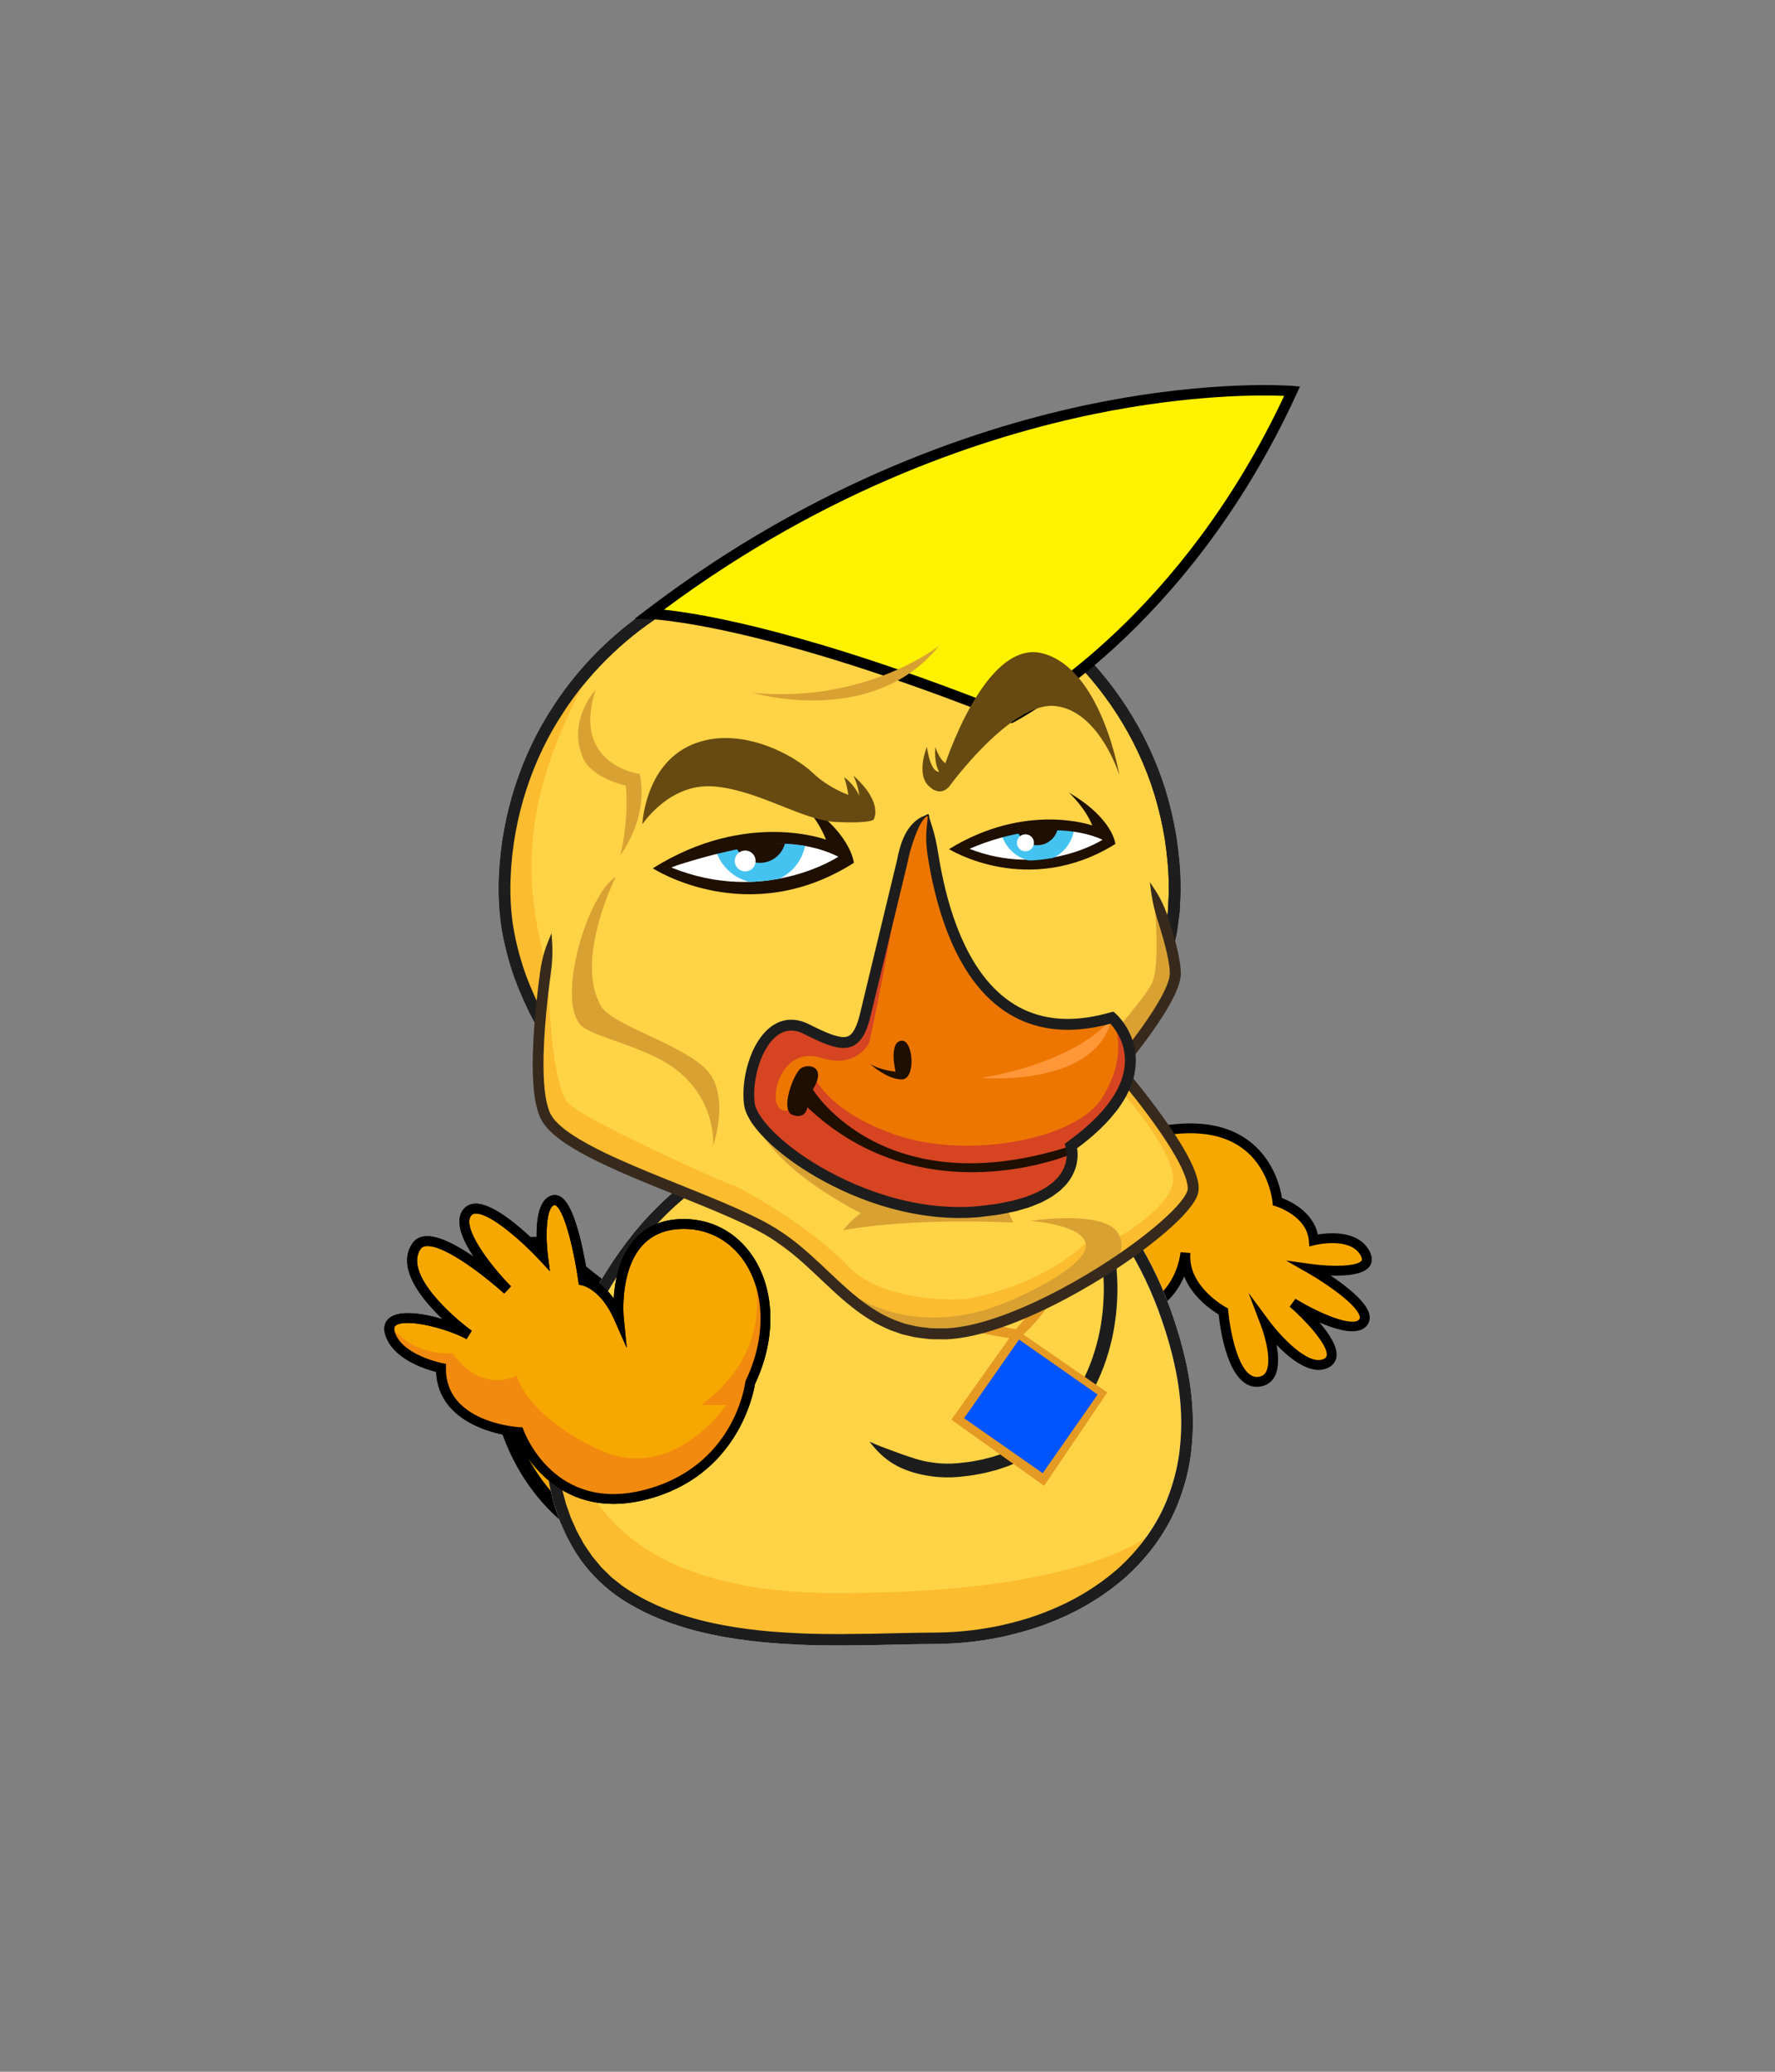<?xml version="1.0" encoding="utf-8"?>
<svg
    version="1.1"
    xmlns="http://www.w3.org/2000/svg"
    xmlns:xlink="http://www.w3.org/1999/xlink"
    x="0px"
    y="0px"
    viewBox="0 0 510.24 595.28"
    style="enable-background:new 0 0 510.24 595.28;"
    xml:space="preserve"
>
<rect x="0" y="0" width="510.24" height="595.28" fill="#808080" stroke="none"/>
<style type="text/css">

        .chad-st0 {
    fill: #f7a800;
}

.chad-st1 {
    fill: #f18a0e;
}

.chad-st2 {
    fill: #2f2b28;
}

.chad-st3 {
    fill: #ffd346;
}

.chad-st4 {
    fill: #fff;
}

.chad-st5 {
    fill: #fbbc2f;
}

.chad-st6 {
    fill: #1d1d1d;
}

.chad-st7 {
    fill: #00f800;
}

.chad-st8 {
    fill: #372a1d;
}

.chad-st9 {
    fill: #ff0054;
}

.chad-st10 {
    fill: #fbf6c6;
}

.chad-st11 {
    fill-rule: evenodd;
    clip-rule: evenodd;
    fill: #05f;
}

.chad-st12 {
    fill: #1e0f00;
}

.chad-st13 {
    clip-path: url(#SVGID_2_);
    fill: #45c3f0;
}

.chad-st14 {
    clip-path: url(#SVGID_2_);
    fill: #1e0f00;
}

.chad-st15 {
    clip-path: url(#SVGID_4_);
    fill: #45c3f0;
}

.chad-st16 {
    clip-path: url(#SVGID_4_);
    fill: #1e0f00;
}

.chad-st17 {
    fill: #d8a132;
}

.chad-st18 {
    fill: #ed7601;
}

.chad-st19 {
    fill: #d64422;
}

.chad-st20 {
    fill: #ff9739;
}

.chad-st21 {
    fill: #fff100;
}

.elon-st0 {
    fill: #f7a800;
}

.elon-st1 {
    fill: #d8a132;
}

.elon-st2 {
    fill: #99a5ad;
}

.elon-st3 {
    fill: #602011;
}

.elon-st4 {
    fill: #b74b02;
}

.elon-st5 {
    fill: #b6d1e0;
}

.elon-st6 {
    fill: #ffd346;
}

.elon-st7 {
    fill: #83b6cc;
}

.elon-st8 {
    fill: #332a27;
}

.elon-st9 {
    fill: #f18a0e;
}

.elon-st10 {
    fill: #1e0f00;
}

.elon-st11 {
    fill: #fff;
}

.elon-st12 {
    fill: #fbbc2f;
}

.elon-st13 {
    fill: #1d1d1d;
}

.elon-st14 {
    fill: #464851;
}

.elon-st15 {
    fill: #473b37;
}

.elon-st16 {
    fill: #6ebf54;
}

.elon-st17 {
    fill: #99b2c4;
}

.elon-st18 {
    fill: #2f373d;
}

.elon-st19 {
    fill: #aec7d6;
}

.elon-st20 {
    fill-rule: evenodd;
    clip-rule: evenodd;
    fill: #05f;
}

.elon-st21 {
    fill: #3f3f3f;
}

.elon-st22 {
    fill: #2c2c2c;
}

.elon-st23 {
    fill: #ed7601;
}

.elon-st24 {
    fill: #d64422;
}

.elon-st25 {
    fill: #893b19;
}

.elon-st26 {
    fill: #1d1d1e;
}

.elon-st27 {
    fill: #3d2d11;
}

.elon-st28 {
    fill: #49371a;
}

.elon-st29 {
    fill: #725326;
}

.elon-st30 {
    fill: #664a12;
}

.doge-st0 {
    fill: #f7a800;
    stroke: #000;
    stroke-width: 4;
    stroke-miterlimit: 10;
}

.doge-st1 {
    fill: #ffd346;
}

.doge-st2 {
    fill: #fff;
}

.doge-st3 {
    fill: #fbbc2f;
}

.doge-st4 {
    fill: #1d1d1d;
}

.doge-st5 {
    fill: #e59a23;
}

.doge-st6 {
    fill: #05f;
}

.doge-st7 {
    fill: #f7a800;
}

.doge-st8 {
    fill: #fff;
    stroke: #000;
    stroke-width: 3;
    stroke-miterlimit: 10;
}

.doge-st9 {
    fill: #1d1d1b;
}

.doge-st10 {
    fill: #ffdc7b;
}

.doge-st11 {
    fill: #7a7265;
}

.doge-st12 {
    fill: #ed7601;
}

.doge-st13 {
    fill: #33322e;
}

.doge-st14 {
    fill: #d64422;
}

.doge-st15 {
    fill: #ff9739;
}

.doge-st16 {
    fill: #ba964c;
}

.doge-st17 {
    fill: #7b4614;
}

.doge-st18 {
    fill: #f7a800;
    stroke: #1d1d1b;
    stroke-width: 4;
    stroke-miterlimit: 10;
}

.doge-st19 {
    fill: #40110b;
}

            
            
            
</style>

            
            
            
            <g id="tail">
    <path class="doge-st0" d="M183.47,446.75c0,0-45.98-9.65-41.31-71.89c0.26-3.42,1.06-6.8,2.54-9.89c2.63-5.52,7.81-11.51,16.77-4.22
		c14.33,11.67,28,24.33,48,16.67C229.47,369.75,202.8,446.42,183.47,446.75z"/>
</g>

            <g id="left-wing">
    <g>
        <path class="chad-st0" d="M306.15,335.42c8.22-4.92,19.38-9.89,32.18-11.04c27.11-2.44,28.89,20.89,28.89,20.89s9.78,2.89,10.44,11.11
			c0,0,11.56-2.89,14.89,4c3.33,6.89-15.78,4.22-15.78,4.22s18.67,10.67,15.11,15.33c-3.56,4.67-20.22-5.56-20.22-5.56
			s16.22,14,9.56,17.33c-6.67,3.33-17.33-11.11-17.33-11.11s6,15.78-2.22,16.44c-8.22,0.67-10-20.22-10-20.22
			s-11.78-6.22-10.89-16.89c0,0-0.61,8.57-7.47,13.99C329.88,364.6,326.33,353.04,306.15,335.42z"/>
        <path d="M361.26,398.48c-8.27,0-10.51-16.59-10.94-20.79c-1.96-1.17-7.54-4.94-9.92-10.92c-1.17,2.72-3.08,5.79-6.23,8.27
			l-1.54,1.21l-1.14-3.1c-3.25-8.94-7.29-20.06-26.29-36.66l-1.47-1.28l1.67-1c10.8-6.47,21.83-10.25,32.78-11.24
			c9.1-0.82,16.45,1.08,21.85,5.65c6.42,5.44,8.08,12.97,8.47,15.6c2.42,0.92,8.92,3.95,10.33,10.48
			c3.49-0.57,11.94-1.22,14.98,5.06c0.95,1.97,0.45,3.34-0.13,4.14c-1.73,2.38-6.9,2.75-11.17,2.61c4.5,3.02,10.4,7.59,11.14,11.22
			c0.23,1.13,0,2.19-0.65,3.05c-2.39,3.14-8.46,1.49-13.7-0.8c2.78,3.24,5.25,6.98,4.9,9.79c-0.18,1.41-0.99,2.51-2.36,3.2
			c-4.83,2.42-10.88-2.4-14.88-6.56c0.61,3.25,0.79,7.02-0.76,9.48c-0.96,1.52-2.49,2.41-4.44,2.56
			C361.6,398.47,361.43,398.48,361.26,398.48z M342.18,360.11c-0.75,9.55,10.04,15.4,10.14,15.46l0.68,0.36l0.07,0.77
			c0.43,4.98,2.84,18.94,8.22,18.94c0.08,0,0.17,0,0.25-0.01c1.06-0.09,1.78-0.48,2.27-1.25c1.94-3.07-0.25-10.63-1.26-13.28
			l-3.65-9.61l6.11,8.26c2.59,3.5,11,12.96,15.56,10.69c0.64-0.32,0.77-0.69,0.81-1.01c0.37-2.97-6.01-9.97-10.66-13.98l1.67-2.28
			c7.49,4.59,16.64,8.16,18.35,5.9c0.11-0.15,0.21-0.35,0.13-0.77c-0.67-3.3-9.44-9.4-14.82-12.47l-6.38-3.65l7.28,1.01
			c6,0.83,13.22,0.7,14.44-0.96c0.08-0.11,0.28-0.39-0.13-1.24c-2.8-5.78-13.16-3.27-13.27-3.24l-1.62,0.41l-0.13-1.67
			c-0.58-7.14-9.35-9.84-9.44-9.87l-0.93-0.28l-0.08-0.97c-0.01-0.08-0.78-8.85-7.61-14.62c-4.8-4.04-11.44-5.71-19.73-4.97
			c-9.96,0.9-20,4.21-29.9,9.86c17.82,15.94,22.12,26.94,25.36,35.82c4.75-4.79,5.4-11.23,5.44-11.63c0-0.01,0-0.02,0-0.03
			l2.83,0.22C342.18,360.05,342.18,360.07,342.18,360.11z"/>
    </g>
</g>

            <g id="body">
    <g>
        <path class="doge-st1" d="M273.36,322.75c0,0,44.99,0.34,63.6,60.2s-26.94,87.8-68.6,87.8c-24.15,0-65.05,4.13-90.33-13.67
			c-18.72-13.17-24.28-42.32-15.67-64C187.14,330.72,222.96,322.75,273.36,322.75z"/>
        <path class="doge-st2" d="M273.36,322.75c2.1,0.61,3.77,1.28,5.54,1.87c1.77,0.61,3.62,1.2,5.99,1.92c0.65,0.19,1.6,0.51,2.78,0.92
			c0.59,0.2,1.23,0.46,1.91,0.72l0.62,0.24l1.19,0.51c0.8,0.33,1.59,0.69,2.38,1.08c0.8,0.37,1.59,0.77,2.37,1.19
			c0.79,0.41,1.58,0.84,2.35,1.31c3.12,1.82,6.18,3.95,9.11,6.37c5.84,4.88,11.15,10.93,15.59,17.85
			c4.42,6.93,8.1,14.64,10.87,22.81c2.79,8.15,4.89,16.69,5.37,25.37c0.28,4.33,0.06,8.67-0.48,12.95
			c-0.6,4.27-1.72,8.43-3.24,12.41c-3.04,7.98-8.22,14.9-14.32,20.42c-6.2,5.44-13.29,9.55-20.53,12.37
			c-3.61,1.46-7.27,2.56-10.88,3.44c-3.61,0.92-7.21,1.49-10.7,1.94c-3.5,0.41-6.92,0.62-10.22,0.65c-3.35,0.03-6.62,0.07-9.71,0.14
			c-12.39,0.33-22.52,0.4-29.55,0.07c-3.52-0.16-6.26-0.35-8.12-0.51c-1.86-0.15-2.84-0.27-2.84-0.27s-0.99-0.08-2.83-0.32
			c-1.85-0.21-4.56-0.59-8-1.22c-3.44-0.64-7.6-1.56-12.24-3.08c-4.64-1.51-9.76-3.65-14.84-6.87c-0.63-0.42-1.26-0.84-1.9-1.26
			c-0.59-0.47-1.2-0.94-1.8-1.42c-0.59-0.5-1.25-0.92-1.8-1.49c-0.56-0.55-1.13-1.11-1.71-1.68l-0.87-0.85l-0.78-0.95
			c-0.52-0.63-1.05-1.27-1.59-1.91c-0.53-0.64-0.96-1.38-1.45-2.07c-0.46-0.72-1-1.39-1.41-2.16c-0.81-1.53-1.77-3.02-2.43-4.69
			c-0.36-0.82-0.73-1.64-1.1-2.47c-0.3-0.86-0.61-1.72-0.91-2.59l-0.46-1.31c-0.13-0.44-0.24-0.9-0.37-1.35
			c-0.24-0.9-0.48-1.81-0.73-2.72c-0.21-0.92-0.36-1.86-0.55-2.8c-0.18-0.94-0.37-1.88-0.45-2.84c-0.11-0.96-0.22-1.92-0.33-2.89
			c-0.09-0.97-0.09-1.95-0.15-2.94c-0.15-1.97,0.02-3.96,0.05-5.96c0.07-1,0.2-2,0.3-3l0.16-1.51l0.27-1.5
			c0.19-1,0.34-2.01,0.56-3.01c0.26-0.99,0.52-1.98,0.78-2.97c0.22-1.01,0.61-1.96,0.94-2.94c0.35-0.97,0.64-1.95,1.08-2.93
			c0.83-1.96,1.6-3.96,2.49-5.91c0.9-1.95,1.73-3.94,2.71-5.87c0.48-0.97,0.95-1.94,1.43-2.92c0.48-0.97,1.01-1.92,1.52-2.88
			c2.01-3.85,4.3-7.57,6.69-11.23c2.45-3.61,5.09-7.1,7.95-10.39c2.9-3.25,5.99-6.32,9.31-9.1c3.33-2.76,6.88-5.21,10.58-7.35
			c7.39-4.32,15.46-7.11,23.47-9c4.02-0.91,8.04-1.6,12.02-2.13c1.99-0.22,3.96-0.49,5.93-0.65c0.98-0.09,1.96-0.17,2.93-0.26
			c0.82-0.06,1.63-0.11,2.43-0.17c3.33-0.22,6.08-0.33,7.45-0.38C266.23,324.41,269.1,323.84,273.36,322.75
			c-4.26-1.03-7.17-1.61-12.3-1.46c-1.39,0.03-4.17,0.14-7.55,0.36c-0.82,0.06-1.64,0.11-2.47,0.17c-0.99,0.09-1.98,0.17-2.98,0.26
			c-2,0.16-4.01,0.43-6.05,0.66c-4.06,0.54-8.19,1.25-12.34,2.19c-8.26,1.95-16.66,4.85-24.38,9.36c-3.86,2.23-7.58,4.79-11.05,7.68
			c-3.45,2.9-6.68,6.09-9.68,9.46c-2.96,3.41-5.69,7.01-8.21,10.73c-2.46,3.75-4.81,7.58-6.86,11.51c-0.52,0.98-1.06,1.95-1.55,2.94
			c-0.49,0.99-0.97,1.99-1.46,2.97c-1,1.97-1.85,3.99-2.76,5.98c-0.91,1.99-1.69,4.02-2.53,6.01c-0.44,0.98-0.76,2.05-1.14,3.08
			c-0.35,1.04-0.76,2.06-1,3.13c-0.28,1.06-0.55,2.11-0.82,3.16c-0.22,1.06-0.39,2.13-0.59,3.18l-0.28,1.59l-0.17,1.59
			c-0.1,1.06-0.23,2.12-0.31,3.17c-0.04,2.11-0.21,4.21-0.05,6.29c0.05,1.04,0.06,2.07,0.16,3.1c0.12,1.02,0.23,2.04,0.35,3.05
			c0.09,1.02,0.29,2.01,0.48,3c0.2,0.99,0.36,1.98,0.58,2.95c0.26,0.96,0.52,1.92,0.77,2.88c0.13,0.48,0.25,0.95,0.39,1.42
			l0.49,1.39c0.33,0.92,0.65,1.84,0.97,2.74c0.39,0.88,0.78,1.76,1.17,2.63c0.71,1.77,1.73,3.37,2.6,5
			c3.75,6.42,9,11.42,14.37,14.88c5.39,3.42,10.77,5.66,15.6,7.23c4.83,1.58,9.13,2.53,12.66,3.18c3.54,0.64,6.32,1.03,8.21,1.25
			c1.89,0.24,2.9,0.32,2.9,0.32s1,0.12,2.9,0.27c1.9,0.16,4.69,0.36,8.26,0.52c7.14,0.34,17.4,0.27,29.77-0.06
			c3.1-0.07,6.3-0.11,9.66-0.14c3.42-0.03,6.96-0.24,10.58-0.67c3.62-0.47,7.35-1.05,11.09-2.01c3.75-0.92,7.56-2.06,11.32-3.58
			c7.55-2.93,14.98-7.23,21.53-12.98c6.45-5.83,11.97-13.2,15.2-21.69c1.63-4.22,2.81-8.65,3.44-13.16
			c0.57-4.51,0.79-9.08,0.5-13.61c-0.51-9.07-2.69-17.91-5.55-26.27c-2.84-8.38-6.63-16.33-11.22-23.52
			c-4.61-7.18-10.15-13.49-16.27-18.61c-3.08-2.53-6.28-4.77-9.56-6.68c-0.81-0.49-1.64-0.95-2.47-1.38
			c-0.82-0.45-1.65-0.87-2.49-1.26c-0.83-0.41-1.66-0.79-2.5-1.14c-0.42-0.18-0.83-0.36-1.25-0.53l-0.65-0.25
			c-0.72-0.27-1.39-0.55-2.02-0.76c-1.25-0.43-2.26-0.76-2.94-0.95c-2.51-0.74-4.55-1.06-6.51-1.14
			C277.39,322.17,275.51,322.31,273.36,322.75z"/>
    </g>
    <path class="doge-st3" d="M162.36,393.09c0,0-15,40.33,14.67,62.67c0,0,14,15.67,63,15.67l34.33-1c0,0,42-1,60-32.67
		c0,0-14.67,20-93.67,20S161.36,409.42,162.36,393.09z"/>
    <path class="doge-st1"
          d="M177.36,366.09c10.33-17.33,32.33-19.33,47.67-13l-25.33-13.67C199.69,339.42,183.69,349.75,177.36,366.09z"/>
    <path class="doge-st4" d="M273.36,322.75c2.1,0.61,3.77,1.28,5.54,1.87c1.77,0.61,3.62,1.2,5.99,1.92c0.65,0.19,1.6,0.51,2.78,0.92
		c0.59,0.2,1.23,0.46,1.91,0.72l0.62,0.24l1.19,0.51c0.8,0.33,1.59,0.69,2.38,1.08c0.8,0.37,1.59,0.77,2.37,1.19
		c0.79,0.41,1.58,0.84,2.35,1.31c3.12,1.82,6.18,3.95,9.11,6.37c5.84,4.88,11.15,10.93,15.59,17.85c4.42,6.93,8.1,14.64,10.87,22.81
		c2.79,8.15,4.89,16.69,5.37,25.37c0.28,4.33,0.06,8.67-0.48,12.95c-0.6,4.27-1.72,8.43-3.24,12.41
		c-3.04,7.98-8.22,14.9-14.32,20.42c-6.2,5.44-13.29,9.55-20.53,12.37c-3.61,1.46-7.27,2.56-10.88,3.44
		c-3.61,0.92-7.21,1.49-10.7,1.94c-3.5,0.41-6.92,0.62-10.22,0.65c-3.35,0.03-6.62,0.07-9.71,0.14c-12.39,0.33-22.52,0.4-29.55,0.07
		c-3.52-0.16-6.26-0.35-8.12-0.51c-1.86-0.15-2.84-0.27-2.84-0.27s-0.99-0.08-2.83-0.32c-1.85-0.21-4.56-0.59-8-1.22
		c-3.44-0.64-7.6-1.56-12.24-3.08c-4.64-1.51-9.76-3.65-14.84-6.87c-0.63-0.42-1.26-0.84-1.9-1.26c-0.59-0.47-1.2-0.94-1.8-1.42
		c-0.59-0.5-1.25-0.92-1.8-1.49c-0.56-0.55-1.13-1.11-1.71-1.68l-0.87-0.85l-0.78-0.95c-0.52-0.63-1.05-1.27-1.59-1.91
		c-0.53-0.64-0.96-1.38-1.45-2.07c-0.46-0.72-1-1.39-1.41-2.16c-0.81-1.53-1.77-3.02-2.43-4.69c-0.36-0.82-0.73-1.64-1.1-2.47
		c-0.3-0.86-0.61-1.72-0.91-2.59l-0.46-1.31c-0.13-0.44-0.24-0.9-0.37-1.35c-0.24-0.9-0.48-1.81-0.73-2.72
		c-0.21-0.92-0.36-1.86-0.55-2.8c-0.18-0.94-0.37-1.88-0.45-2.84c-0.11-0.96-0.22-1.92-0.33-2.89c-0.09-0.97-0.09-1.95-0.15-2.94
		c-0.15-1.97,0.02-3.96,0.05-5.96c0.07-1,0.2-2,0.3-3l0.16-1.51l0.27-1.5c0.19-1,0.34-2.01,0.56-3.01c0.26-0.99,0.52-1.98,0.78-2.97
		c0.22-1.01,0.61-1.96,0.94-2.94c0.35-0.97,0.64-1.95,1.08-2.93c0.83-1.96,1.6-3.96,2.49-5.91c0.9-1.95,1.73-3.94,2.71-5.87
		c0.48-0.97,0.95-1.94,1.43-2.92c0.48-0.97,1.01-1.92,1.52-2.88c2.01-3.85,4.3-7.57,6.69-11.23c2.45-3.61,5.09-7.1,7.95-10.39
		c2.9-3.25,5.99-6.32,9.31-9.1c3.33-2.76,6.88-5.21,10.58-7.35c7.39-4.32,15.46-7.11,23.47-9c4.02-0.91,8.04-1.6,12.02-2.13
		c1.99-0.22,3.96-0.49,5.93-0.65c0.98-0.09,1.96-0.17,2.93-0.26c0.82-0.06,1.63-0.11,2.43-0.17c3.33-0.22,6.08-0.33,7.45-0.38
		C266.23,324.41,269.1,323.84,273.36,322.75c-4.26-1.03-7.17-1.61-12.3-1.46c-1.39,0.03-4.17,0.14-7.55,0.36
		c-0.82,0.06-1.64,0.11-2.47,0.17c-0.99,0.09-1.98,0.17-2.98,0.26c-2,0.16-4.01,0.43-6.05,0.66c-4.06,0.54-8.19,1.25-12.34,2.19
		c-8.26,1.95-16.66,4.85-24.38,9.36c-3.86,2.23-7.58,4.79-11.05,7.68c-3.45,2.9-6.68,6.09-9.68,9.46
		c-2.96,3.41-5.69,7.01-8.21,10.73c-2.46,3.75-4.81,7.58-6.86,11.51c-0.52,0.98-1.06,1.95-1.55,2.94c-0.49,0.99-0.97,1.99-1.46,2.97
		c-1,1.97-1.85,3.99-2.76,5.98c-0.91,1.99-1.69,4.02-2.53,6.01c-0.44,0.98-0.76,2.05-1.14,3.08c-0.35,1.04-0.76,2.06-1,3.13
		c-0.28,1.06-0.55,2.11-0.82,3.16c-0.22,1.06-0.39,2.13-0.59,3.18l-0.28,1.59l-0.17,1.59c-0.1,1.06-0.23,2.12-0.31,3.17
		c-0.04,2.11-0.21,4.21-0.05,6.29c0.05,1.04,0.06,2.07,0.16,3.1c0.12,1.02,0.23,2.04,0.35,3.05c0.09,1.02,0.29,2.01,0.48,3
		c0.2,0.99,0.36,1.98,0.58,2.95c0.26,0.96,0.52,1.92,0.77,2.88c0.13,0.48,0.25,0.95,0.39,1.42l0.49,1.39
		c0.33,0.92,0.65,1.84,0.97,2.74c0.39,0.88,0.78,1.76,1.17,2.63c0.71,1.77,1.73,3.37,2.6,5c3.75,6.42,9,11.42,14.37,14.88
		c5.39,3.42,10.77,5.66,15.6,7.23c4.83,1.58,9.13,2.53,12.66,3.18c3.54,0.64,6.32,1.03,8.21,1.25c1.89,0.24,2.9,0.32,2.9,0.32
		s1,0.12,2.9,0.27c1.9,0.16,4.69,0.36,8.26,0.52c7.14,0.34,17.4,0.27,29.77-0.06c3.1-0.07,6.3-0.11,9.66-0.14
		c3.42-0.03,6.96-0.24,10.58-0.67c3.62-0.47,7.35-1.05,11.09-2.01c3.75-0.92,7.56-2.06,11.32-3.58c7.55-2.93,14.98-7.23,21.53-12.98
		c6.45-5.83,11.97-13.2,15.2-21.69c1.63-4.22,2.81-8.65,3.44-13.16c0.57-4.51,0.79-9.08,0.5-13.61c-0.51-9.07-2.69-17.91-5.55-26.27
		c-2.84-8.38-6.63-16.33-11.22-23.52c-4.61-7.18-10.15-13.49-16.27-18.61c-3.08-2.53-6.28-4.77-9.56-6.68
		c-0.81-0.49-1.64-0.95-2.47-1.38c-0.82-0.45-1.65-0.87-2.49-1.26c-0.83-0.41-1.66-0.79-2.5-1.14c-0.42-0.18-0.83-0.36-1.25-0.53
		l-0.65-0.25c-0.72-0.27-1.39-0.55-2.02-0.76c-1.25-0.43-2.26-0.76-2.94-0.95c-2.51-0.74-4.55-1.06-6.51-1.14
		C277.39,322.17,275.51,322.31,273.36,322.75z"/>
</g>

            <g id="head">
<path class="doge-st1" d="M337.69,255.91c0,52.92-64.45,99.85-96.33,99.85s-96.33-46.93-96.33-99.85s43.13-95.82,96.33-95.82
		S337.69,202.99,337.69,255.91z"/>
<path class="doge-st4" d="M230.4,354.26c-0.96-0.54-1.84-1.03-2.69-1.47c-0.84-0.46-1.65-0.93-2.49-1.34c-0.85-0.4-1.7-0.86-2.64-1.29
		c-0.95-0.42-1.97-0.87-3.12-1.38c-0.62-0.28-1.57-0.64-2.71-1.19c-0.57-0.27-1.2-0.56-1.87-0.88l-0.6-0.28l-1.17-0.59
		c-0.78-0.4-1.57-0.8-2.36-1.2c-1.55-0.88-3.16-1.7-4.72-2.66c-3.18-1.83-6.31-3.94-9.49-6.13c-12.56-8.93-25.03-20.67-34.71-35.01
		c-2.38-3.6-4.6-7.34-6.57-11.23c-1.91-3.91-3.64-7.93-4.99-12.07c-1.31-4.16-2.34-8.4-2.95-12.7c-0.55-4.31-0.73-8.61-0.53-12.95
		c0.72-17.33,6.38-33.9,15-46.96c4.23-6.59,9.16-12.32,14.3-17.18c5.14-4.87,10.49-8.87,15.69-12.05
		c5.21-3.19,10.26-5.57,14.82-7.37c2.27-0.95,4.46-1.61,6.46-2.3c2.04-0.57,3.89-1.15,5.59-1.54c1.71-0.37,3.21-0.79,4.55-1
		c1.33-0.24,2.46-0.44,3.38-0.6c1.84-0.27,2.82-0.37,2.82-0.37s0.24-0.03,0.72-0.09c0.48-0.05,1.18-0.18,2.1-0.24
		c0.93-0.07,2.07-0.16,3.42-0.26c1.35-0.12,2.91-0.1,4.65-0.16c1.75-0.06,3.69,0.06,5.8,0.09c1.05,0.08,2.15,0.16,3.3,0.24
		c0.57,0.04,1.15,0.09,1.74,0.14c0.59,0.07,1.19,0.15,1.8,0.23c4.87,0.58,10.36,1.61,16.2,3.4c11.67,3.49,24.78,10.21,36.35,20.79
		c11.56,10.53,21.31,25.07,26.39,41.66c1.25,4.15,2.25,8.39,2.95,12.7c0.63,4.32,1.12,8.68,1.14,13.05l0.04,1.64
		c0,0.54-0.04,1.08-0.06,1.63l-0.14,3.25c0,1.09-0.22,2.15-0.34,3.23l-0.41,3.22l-0.67,3.17c-0.25,1.05-0.39,2.13-0.73,3.15
		l-0.91,3.1l-0.45,1.55l-0.56,1.51c-2.89,8.09-6.97,15.62-11.66,22.44c-2.33,3.42-4.85,6.65-7.44,9.71l-0.96,1.16l-1,1.11
		c-0.67,0.74-1.33,1.47-2,2.2c-0.65,0.74-1.32,1.45-2.02,2.14c-0.57,0.58-1.15,1.16-1.71,1.73c-1.15,1.2-2.26,2.23-3.19,3.09
		c-0.93,0.87-1.67,1.57-2.17,2.03c-1.88,1.68-3.3,3.06-4.54,4.5c-1.29,1.38-2.43,2.8-3.78,4.54c1.99-0.9,3.66-1.7,5.33-2.67
		c1.62-1.03,3.27-2.21,5.21-3.91c0.51-0.47,1.28-1.19,2.23-2.07c0.96-0.88,2.09-1.93,3.28-3.16c0.58-0.59,1.17-1.18,1.75-1.77
		c0.71-0.7,1.4-1.43,2.07-2.19c0.68-0.75,1.36-1.5,2.05-2.25l1.03-1.14l0.98-1.19c2.66-3.15,5.24-6.46,7.64-9.98
		c4.82-7.02,9.05-14.79,12.05-23.22l0.58-1.57l0.48-1.61l0.95-3.24c0.36-1.07,0.51-2.2,0.77-3.3l0.7-3.32l0.44-3.38
		c0.12-1.13,0.35-2.25,0.35-3.39l0.15-3.42c0.02-0.57,0.06-1.14,0.06-1.71l-0.04-1.7c-0.02-4.53-0.53-9.05-1.18-13.52
		c-0.73-4.46-1.76-8.86-3.05-13.16c-5.27-17.19-15.37-32.23-27.33-43.13c-11.98-10.96-25.55-17.9-37.64-21.52
		c-6.04-1.86-11.73-2.92-16.77-3.52c-0.63-0.08-1.25-0.16-1.86-0.23c-0.61-0.05-1.21-0.1-1.8-0.14c-1.18-0.09-2.32-0.17-3.41-0.25
		c-2.19-0.03-4.19-0.16-6-0.1c-1.81,0.06-3.42,0.04-4.81,0.17c-1.4,0.11-2.58,0.2-3.54,0.27c-0.96,0.06-1.69,0.2-2.18,0.25
		c-0.49,0.06-0.74,0.09-0.74,0.09s-1.01,0.11-2.92,0.39c-0.95,0.17-2.12,0.38-3.49,0.62c-1.38,0.22-2.94,0.65-4.71,1.03
		c-1.77,0.4-3.68,1-5.79,1.59c-2.07,0.71-4.34,1.4-6.69,2.38c-4.73,1.85-9.96,4.32-15.35,7.62c-5.39,3.3-10.93,7.43-16.25,12.47
		c-5.32,5.03-10.42,10.96-14.81,17.78c-8.92,13.51-14.79,30.69-15.54,48.63c-0.21,4.46-0.03,9.04,0.55,13.55
		c0.63,4.51,1.71,8.94,3.08,13.28c1.41,4.32,3.2,8.49,5.18,12.54c2.04,4.02,4.33,7.88,6.78,11.59c9.97,14.76,22.7,26.74,35.55,35.88
		c3.25,2.24,6.46,4.4,9.72,6.28c1.6,0.99,3.26,1.83,4.85,2.73c0.82,0.42,1.63,0.83,2.43,1.24l1.2,0.61l0.62,0.29
		c0.69,0.32,1.34,0.62,1.93,0.9c1.17,0.57,2.16,0.94,2.81,1.22C222.97,353.79,226.01,354.21,230.4,354.26z"/>
<path class="doge-st3" d="M219.02,350.09c0,0-49-32.67-60-66c-9.67-30.33-9.67-54.67,11.33-92.33c0,0-32,32.67-22.33,80
		S209.69,347.42,219.02,350.09z"/>
<path class="doge-st4" d="M230.4,354.26c-0.96-0.54-1.84-1.03-2.69-1.47c-0.84-0.46-1.65-0.93-2.49-1.34c-0.85-0.4-1.7-0.86-2.64-1.29
		c-0.95-0.42-1.97-0.87-3.12-1.38c-0.62-0.28-1.57-0.64-2.71-1.19c-0.57-0.27-1.2-0.56-1.87-0.88l-0.6-0.28l-1.17-0.59
		c-0.78-0.4-1.57-0.8-2.36-1.2c-1.55-0.88-3.16-1.7-4.72-2.66c-3.18-1.83-6.31-3.94-9.49-6.13c-12.56-8.93-25.03-20.67-34.71-35.01
		c-2.38-3.6-4.6-7.34-6.57-11.23c-1.91-3.91-3.64-7.93-4.99-12.07c-1.31-4.16-2.34-8.4-2.95-12.7c-0.55-4.31-0.73-8.61-0.53-12.95
		c0.72-17.33,6.38-33.9,15-46.96c4.23-6.59,9.16-12.32,14.3-17.18c5.14-4.87,10.49-8.87,15.69-12.05
		c5.21-3.19,10.26-5.57,14.82-7.37c2.27-0.95,4.46-1.61,6.46-2.3c2.04-0.57,3.89-1.15,5.59-1.54c1.71-0.37,3.21-0.79,4.55-1
		c1.33-0.24,2.46-0.44,3.38-0.6c1.84-0.27,2.82-0.37,2.82-0.37s0.24-0.03,0.72-0.09c0.48-0.05,1.18-0.18,2.1-0.24
		c0.93-0.07,2.07-0.16,3.42-0.26c1.35-0.12,2.91-0.1,4.65-0.16c1.75-0.06,3.69,0.06,5.8,0.09c1.05,0.08,2.15,0.16,3.3,0.24
		c0.57,0.04,1.15,0.09,1.74,0.14c0.59,0.07,1.19,0.15,1.8,0.23c4.87,0.58,10.36,1.61,16.2,3.4c11.67,3.49,24.78,10.21,36.35,20.79
		c11.56,10.53,21.31,25.07,26.39,41.66c1.25,4.15,2.25,8.39,2.95,12.7c0.63,4.32,1.12,8.68,1.14,13.05l0.04,1.64
		c0,0.54-0.04,1.08-0.06,1.63l-0.14,3.25c0,1.09-0.22,2.15-0.34,3.23l-0.41,3.22l-0.67,3.17c-0.25,1.05-0.39,2.13-0.73,3.15
		l-0.91,3.1l-0.45,1.55l-0.56,1.51c-2.89,8.09-6.97,15.62-11.66,22.44c-2.33,3.42-4.85,6.65-7.44,9.71l-0.96,1.16l-1,1.11
		c-0.67,0.74-1.33,1.47-2,2.2c-0.65,0.74-1.32,1.45-2.02,2.14c-0.57,0.58-1.15,1.16-1.71,1.73c-1.15,1.2-2.26,2.23-3.19,3.09
		c-0.93,0.87-1.67,1.57-2.17,2.03c-1.88,1.68-3.3,3.06-4.54,4.5c-1.29,1.38-2.43,2.8-3.78,4.54c1.99-0.9,3.66-1.7,5.33-2.67
		c1.62-1.03,3.27-2.21,5.21-3.91c0.51-0.47,1.28-1.19,2.23-2.07c0.96-0.88,2.09-1.93,3.28-3.16c0.58-0.59,1.17-1.18,1.75-1.77
		c0.71-0.7,1.4-1.43,2.07-2.19c0.68-0.75,1.36-1.5,2.05-2.25l1.03-1.14l0.98-1.19c2.66-3.15,5.24-6.46,7.64-9.98
		c4.82-7.02,9.05-14.79,12.05-23.22l0.58-1.57l0.48-1.61l0.95-3.24c0.36-1.07,0.51-2.2,0.77-3.3l0.7-3.32l0.44-3.38
		c0.12-1.13,0.35-2.25,0.35-3.39l0.15-3.42c0.02-0.57,0.06-1.14,0.06-1.71l-0.04-1.7c-0.02-4.53-0.53-9.05-1.18-13.52
		c-0.73-4.46-1.76-8.86-3.05-13.16c-5.27-17.19-15.37-32.23-27.33-43.13c-11.98-10.96-25.55-17.9-37.64-21.52
		c-6.04-1.86-11.73-2.92-16.77-3.52c-0.63-0.08-1.25-0.16-1.86-0.23c-0.61-0.05-1.21-0.1-1.8-0.14c-1.18-0.09-2.32-0.17-3.41-0.25
		c-2.19-0.03-4.19-0.16-6-0.1c-1.81,0.06-3.42,0.04-4.81,0.17c-1.4,0.11-2.58,0.2-3.54,0.27c-0.96,0.06-1.69,0.2-2.18,0.25
		c-0.49,0.06-0.74,0.09-0.74,0.09s-1.01,0.11-2.92,0.39c-0.95,0.17-2.12,0.38-3.49,0.62c-1.38,0.22-2.94,0.65-4.71,1.03
		c-1.77,0.4-3.68,1-5.79,1.59c-2.07,0.71-4.34,1.4-6.69,2.38c-4.73,1.85-9.96,4.32-15.35,7.62c-5.39,3.3-10.93,7.43-16.25,12.47
		c-5.32,5.03-10.42,10.96-14.81,17.78c-8.92,13.51-14.79,30.69-15.54,48.63c-0.21,4.46-0.03,9.04,0.55,13.55
		c0.63,4.51,1.71,8.94,3.08,13.28c1.41,4.32,3.2,8.49,5.18,12.54c2.04,4.02,4.33,7.88,6.78,11.59c9.97,14.76,22.7,26.74,35.55,35.88
		c3.25,2.24,6.46,4.4,9.72,6.28c1.6,0.99,3.26,1.83,4.85,2.73c0.82,0.42,1.63,0.83,2.43,1.24l1.2,0.61l0.62,0.29
		c0.69,0.32,1.34,0.62,1.93,0.9c1.17,0.57,2.16,0.94,2.81,1.22C222.97,353.79,226.01,354.21,230.4,354.26z"/>
</g>

            <g id="accessory">
<path class="doge-st1" d="M249.14,333.53c0,0,56.44-9.33,66.44,16.22c10,25.56,0.44,69.33-40.22,72.67
		c-40.67,3.33-57.78-63.78-51.56-75.33C230.03,335.53,249.14,333.53,249.14,333.53z"/>
<g>
    <g>
        <g>
            <path class="doge-st4" d="M249.95,414.23c1.57,2.04,3.1,3.65,4.95,5.07c1.85,1.41,4.04,2.64,7.07,3.6c1.02,0.31,2.7,0.88,6.31,1.35
					c2.14,0.26,4.68,0.35,7.42,0.1c1.34-0.17,2.75-0.28,4.19-0.52c1.43-0.29,2.93-0.47,4.41-0.91c0.74-0.19,1.5-0.39,2.25-0.58
					c0.74-0.25,1.49-0.5,2.24-0.75l1.13-0.39l1.1-0.46c0.73-0.32,1.48-0.61,2.2-0.95c2.88-1.39,5.61-3.06,8.06-4.9
					c4.85-3.75,8.42-8.13,10.61-11.5c1.07-1.71,1.91-3.11,2.41-4.13c0.26-0.5,0.47-0.89,0.61-1.15c0.14-0.26,0.2-0.41,0.2-0.41
					s0.22-0.48,0.62-1.34c0.42-0.85,0.93-2.14,1.56-3.73c1.18-3.21,2.57-7.79,3.27-13.07c0.4-2.63,0.57-5.43,0.65-8.29
					c0.03-2.85-0.12-5.76-0.45-8.61c-0.37-2.84-0.88-5.62-1.57-8.23c-0.17-0.65-0.38-1.29-0.56-1.92c-0.18-0.64-0.38-1.24-0.6-1.82
					c-0.21-0.6-0.42-1.18-0.63-1.75c-0.29-0.75-0.61-1.3-0.95-1.86c-1.4-2.22-2.88-3.63-4.09-4.66c-1.22-1.03-2.17-1.68-2.84-2.1
					c-2.71-1.71-5.06-2.58-7.32-3.08c-1.12-0.28-2.26-0.37-3.41-0.51c-1.16-0.09-2.36-0.09-3.64-0.11c1.13,0.6,2.17,1.16,3.17,1.69
					c0.97,0.58,1.93,1.04,2.87,1.61c1.9,1.06,3.85,2.15,6.2,3.66c0.58,0.37,1.4,0.95,2.43,1.81c1.02,0.86,2.25,2.07,3.29,3.73
					c0.24,0.4,0.48,0.85,0.62,1.2c0.19,0.53,0.39,1.08,0.59,1.63c0.22,0.57,0.4,1.14,0.57,1.72c0.17,0.58,0.36,1.17,0.52,1.77
					c0.64,2.42,1.13,5.02,1.47,7.68c0.3,2.67,0.44,5.4,0.42,8.09c-0.08,2.68-0.23,5.32-0.6,7.8c-0.65,4.97-1.95,9.25-3.05,12.25
					c-0.58,1.49-1.05,2.68-1.45,3.48c-0.37,0.8-0.57,1.25-0.57,1.25s-0.05,0.14-0.18,0.38c-0.13,0.24-0.32,0.6-0.57,1.06
					c-0.46,0.94-1.24,2.23-2.23,3.81c-2.02,3.11-5.3,7.11-9.72,10.53c-2.23,1.67-4.72,3.2-7.35,4.46c-0.66,0.31-1.34,0.57-2.01,0.86
					l-1.01,0.43l-1.03,0.35c-0.69,0.23-1.37,0.46-2.06,0.69c-0.7,0.18-1.39,0.36-2.08,0.54c-1.36,0.4-2.76,0.57-4.08,0.84
					c-1.34,0.22-2.66,0.32-3.91,0.48c-2.47,0.22-4.73,0.14-6.63-0.09c-3.21-0.41-4.7-0.91-5.61-1.18c-2.7-0.83-4.78-1.61-6.81-2.37
					C254.28,416.04,252.3,415.3,249.95,414.23z"/>
        </g>
    </g>
</g>
<polygon class="doge-st5" points="273.47,407.92 291.97,381.92 318.3,400.09 300.14,426.92 	"/>
<path class="doge-st5" d="M291.97,381.92c0,0-50.67-8.67-77.33-38l-2.33,3.5c0,0,26.83,29.83,80.5,37.5L291.97,381.92z"/>
<path class="doge-st5" d="M291.97,381.92c0,0,17.83-18.17,16-38.83l2.67-1.83c0,0,2.71,25.63-17.89,43.48L291.97,381.92z"/>

<rect x="282.36" y="390.14" transform="matrix(0.82 0.573 -0.573 0.82 284.945 -96.804)" class="doge-st6"
      width="27.56" height="27.56"/>
</g>

            
            
            <g id="eyes">
    <path class="chad-st12" d="M187.66,249.49c0,0,27.33,17.78,57.78-1.56c0,0-0.67-9.11-16-18.44c0,0,5.56,5.33,8,11.78
		C237.44,241.27,214.55,232.6,187.66,249.49z"/>
    <path class="chad-st4" d="M192.99,249.27c0,0,27.33-13.33,48-3.11C240.99,246.16,219.88,260.16,192.99,249.27z"/>
    <path class="chad-st12" d="M272.81,243.98c0,0,22.69,14.15,47.81-1.48c0,0-0.59-7.3-13.31-14.73c0,0,4.62,4.25,6.67,9.41
		C313.97,237.19,295,230.33,272.81,243.98z"/>
    <path class="chad-st4" d="M278.63,243.88c0,0,21.77-10.47,38.3-2.6C316.94,241.27,300.14,252.23,278.63,243.88z"/>
    <g>
        <defs>
            <path id="SVGID_1_" d="M192.99,249.27c0,0,27.33-13.33,48-3.11C240.99,246.16,219.88,260.16,192.99,249.27z"/>
        </defs>
        <clipPath id="SVGID_2_">
            <use xlink:href="#SVGID_1_" style="overflow:visible;"/>
        </clipPath>
        <circle class="chad-st13" cx="218.44" cy="240.49" r="13.22"/>
        <circle class="chad-st14" cx="218.44" cy="240.49" r="7.44"/>
    </g>
    <g>
        <defs>
            <path id="SVGID_3_"
                  d="M277.65,243.92c0,0,22.05-10.76,38.73-2.51C316.38,241.41,299.35,252.71,277.65,243.92z"/>
        </defs>
        <clipPath id="SVGID_4_">
            <use xlink:href="#SVGID_3_" style="overflow:visible;"/>
        </clipPath>
        <circle class="chad-st15" cx="298.18" cy="236.84" r="10.67"/>
        <circle class="chad-st16" cx="298.18" cy="236.84" r="6.01"/>
    </g>
    <circle class="chad-st4" cx="214.21" cy="247.38" r="3"/>
    <circle class="chad-st4" cx="294.77" cy="242.16" r="2.44"/>
    <path class="chad-st17" d="M178.33,245.71c0,0,8.22-10.44,5.56-23.33c0,0-19.78-2.44-12.67-24.22c0,0-7.78,8.44-4,18.67
		c2,6.67,12.67,8.89,12.67,8.89S180.99,234.38,178.33,245.71z"/>
    <path class="chad-st12" d="M243.21,246.82c0,0-10.67-6-24.44-4c-13.78,2-26.67,6.67-26.67,6.67s6.44-6.44,29.11-8.67
		C238.33,239.49,243.21,246.82,243.21,246.82z"/>
    <path class="chad-st12"
          d="M277.27,244.54c0,0,21.67-11,40.17-3.17l1.17-0.33c0,0-7-5.17-22-4S277.27,244.54,277.27,244.54z"/>
</g>

            <g id="beak">
    <path class="chad-st3" d="M158.55,268.16c0,0-7.33,40.67-1.78,52.44c5.56,11.78,47.33,22.89,64.89,33.33s25.56,30.44,50.44,29.33
		s70-32.44,70.89-41.33s-21.78-35.11-21.78-35.11s16.67-19.56,16.67-27.11c0-7.56-7.33-26.22-7.33-26.22s5.33,43.11-28.44,53.11
		s-81.11,2-81.11,2S165.88,305.71,158.55,268.16z"/>
    <path class="chad-st5" d="M157.44,273.49c0,0,0,38.22,6.22,43.78c6.22,5.56,46.22,23.33,47.11,23.33s21.78,11.33,32.67,22.89
		c10.89,11.56,34,9.78,34,9.78s22.67-3.11,37.11-18.44l3.11,2.89c0,0,19.33-10,19.56-18.67s-14.89-25.56-14.89-25.56l2.44-2.67
		c0,0,14.89,17.78,18.22,27.56c3.33,9.78-28.67,28-28.67,28s-26.89,17.78-46.22,16.44s-30.67-16.44-30.67-16.44
		s-11.11-11.78-21.33-15.56c-10.22-3.78-47.56-20.44-47.56-20.44s-12.22-5.11-13.56-14.89
		C153.66,305.71,154.33,282.82,157.44,273.49z"/>
    <path class="chad-st17" d="M296.1,350.82c0.89,0,16.89,1.33,16,7.56c-0.89,6.22-20.22,15.33-28.22,17.78c-8,2.44-26.22,6.22-43.56-7.33
		c0,0,6.44,13.11,28.89,14.44c22.44,1.33,46.44-16.44,46.44-16.44s9.78-5.56,5.78-12.44C317.44,347.49,296.1,350.82,296.1,350.82z"
    />
    <path class="chad-st17" d="M320.99,309.27c0,0,17.33-20.73,16.89-29.56c-0.44-8.82-6.22-22.67-6.22-22.67s2.22,20.44-0.67,25.78
		s-15.78,19.56-15.78,19.56L320.99,309.27z"/>
    <g>
        <path class="chad-st8" d="M158.55,268.16c-1.66,3.78-2.62,6.41-3.3,11.18c-0.09,0.65-0.21,1.62-0.37,2.82
			c-0.07,0.6-0.16,1.26-0.24,1.97c-0.12,1.05-0.24,2.12-0.36,3.2c-0.12,1.23-0.25,2.47-0.37,3.73c-0.23,2.53-0.44,5.13-0.58,7.8
			c-0.14,2.67-0.22,5.41-0.19,8.22c0.05,2.81,0.17,5.68,0.65,8.62c0.22,1.47,0.58,2.96,1.11,4.46l0.46,1.13l0.63,1.12
			c0.47,0.68,0.96,1.37,1.51,1.93c2.18,2.36,4.75,4.06,7.34,5.65c5.24,3.12,10.79,5.62,16.36,8.01c5.58,2.38,11.22,4.61,16.75,6.84
			c5.54,2.24,10.99,4.47,16.15,6.91c2.57,1.23,5.08,2.49,7.37,3.94c2.3,1.44,4.48,3.01,6.51,4.71c4.09,3.37,7.73,7.03,11.36,10.37
			c3.61,3.34,7.26,6.35,11.02,8.6c1.84,1.17,3.77,2.03,5.59,2.83c0.94,0.33,1.86,0.66,2.75,0.97c0.44,0.18,0.89,0.28,1.34,0.38
			c0.45,0.1,0.88,0.21,1.31,0.31c1.71,0.48,3.36,0.61,4.87,0.79c1.51,0.25,2.9,0.13,4.15,0.17c0.63,0,1.22,0.01,1.77,0.01
			c0.56-0.04,1.08-0.09,1.57-0.12c0.98-0.06,1.78-0.2,2.44-0.29c1.32-0.17,2-0.34,2-0.34s0.28-0.06,0.82-0.16
			c0.55-0.1,1.34-0.28,2.36-0.54c2.06-0.49,5.02-1.37,8.66-2.71c7.28-2.68,17.21-7.39,28.11-14.28c5.44-3.46,11.15-7.42,16.74-12.16
			c2.77-2.42,5.57-4.9,7.95-8.19c0.3-0.41,0.56-0.89,0.84-1.33c0.14-0.23,0.24-0.51,0.37-0.77c0.11-0.28,0.25-0.49,0.32-0.84
			c0.08-0.32,0.15-0.65,0.22-0.97c0.02-0.31,0.02-0.6,0.03-0.91c-0.02-0.59-0.09-1.15-0.19-1.68c-0.44-2.12-1.24-3.97-2.11-5.77
			c-1.77-3.58-3.9-6.92-6.14-10.2c-2.24-3.27-4.62-6.47-7.07-9.6c-1.22-1.57-2.47-3.12-3.73-4.66l-1.91-2.3
			c-0.23-0.27-0.15-0.17-0.16-0.19l0,0l0,0l0,0l0,0l0,0l0.06-0.07c2.53-3.07,4.96-6.2,7.26-9.4c2.36-3.3,4.62-6.66,6.5-10.28
			c0.47-0.91,0.91-1.83,1.29-2.81c0.39-0.96,0.72-1.98,0.93-3.1c0.11-0.53,0.16-1.22,0.13-1.74c-0.03-0.53-0.04-1.06-0.1-1.57
			c-0.12-1.01-0.26-2.01-0.46-2.96c-0.16-0.97-0.42-1.9-0.62-2.84c-0.13-0.5-0.26-1-0.39-1.5c-0.07-0.27-0.14-0.54-0.21-0.8
			c-0.15-0.52-0.29-1.03-0.43-1.51c-0.56-1.93-1.06-3.48-1.35-4.38c-1.53-4.59-2.98-6.99-5.34-10.38c0.5,4.1,0.91,6.81,2.37,11.33
			c0.28,0.88,0.76,2.41,1.3,4.29c0.13,0.47,0.27,0.96,0.42,1.47c0.07,0.25,0.13,0.51,0.2,0.78c0.12,0.48,0.25,0.96,0.37,1.44
			c0.19,0.89,0.43,1.79,0.58,2.69c0.19,0.9,0.31,1.8,0.42,2.69c0.05,0.44,0.05,0.87,0.08,1.3c0.02,0.44-0.01,0.72-0.09,1.15
			c-0.29,1.59-1.06,3.34-1.92,5.01c-1.75,3.37-3.95,6.66-6.26,9.88c-2.25,3.13-4.64,6.21-7.13,9.23l-0.89,1.07l-0.48,0.57
			l-0.24,0.28l-0.12,0.14c-0.03,0.05,0.06,0.09,0.09,0.14l1.77,2.07l1.88,2.27c1.24,1.52,2.47,3.06,3.68,4.6
			c2.42,3.1,4.76,6.24,6.96,9.44c2.19,3.2,4.26,6.46,5.91,9.8c0.81,1.66,1.52,3.37,1.85,4.99c0.13,0.78,0.23,1.6,0.02,2.07
			c0,0.13-0.13,0.32-0.19,0.48c-0.08,0.17-0.13,0.33-0.24,0.51c-0.23,0.35-0.41,0.7-0.66,1.05c-2.02,2.81-4.76,5.29-7.42,7.6
			c-5.41,4.59-11.03,8.5-16.37,11.89c-10.71,6.78-20.47,11.4-27.52,14c-3.52,1.31-6.37,2.15-8.33,2.61
			c-0.98,0.25-1.73,0.42-2.24,0.51c-0.51,0.1-0.77,0.15-0.77,0.15s-0.65,0.16-1.87,0.32c-0.61,0.08-1.37,0.22-2.26,0.27
			c-0.44,0.04-0.92,0.07-1.43,0.11c-0.52,0-1.07-0.01-1.65-0.01c-1.16-0.04-2.46,0.08-3.84-0.16c-1.39-0.17-2.91-0.28-4.47-0.72
			c-0.39-0.09-0.79-0.18-1.2-0.28c-0.41-0.09-0.82-0.18-1.22-0.35c-0.81-0.29-1.65-0.58-2.51-0.89c-1.67-0.74-3.44-1.51-5.15-2.61
			c-3.49-2.08-6.96-4.93-10.51-8.22c-3.56-3.27-7.24-6.98-11.49-10.49c-2.11-1.77-4.41-3.43-6.86-4.96
			c-2.45-1.54-5.04-2.84-7.67-4.1c-5.27-2.5-10.77-4.74-16.32-6.99c-5.55-2.24-11.17-4.47-16.7-6.82
			c-5.52-2.37-10.99-4.84-15.97-7.81c-2.46-1.49-4.86-3.13-6.65-5.08c-0.47-0.47-0.82-0.99-1.18-1.5l-0.44-0.78l-0.36-0.88
			c-0.43-1.22-0.75-2.53-0.96-3.87c-0.44-2.68-0.57-5.45-0.61-8.15c-0.03-2.71,0.04-5.39,0.18-8.01c0.14-2.62,0.34-5.18,0.57-7.68
			c0.12-1.25,0.25-2.48,0.37-3.69c0.12-1.07,0.24-2.13,0.36-3.17c0.09-0.7,0.16-1.35,0.24-1.95c0.15-1.19,0.27-2.15,0.36-2.79
			C158.97,275.02,158.85,272.27,158.55,268.16z"/>
    </g>
    <path class="chad-st17" d="M242.33,353.49c0,0,17.46-3.62,48.89-2.22l-1.78-4l6.22-10.89l-79.78-24.67l-0.44,5.56
		c0,0,0.22,14.67,32,31.33C247.44,348.6,244.77,350.38,242.33,353.49z"/>
    <g>
        <path class="chad-st18" d="M266.77,234.16c0.65-0.12,2,72.89,52.89,58.22c0,0,17.78,15.56-11.78,36.89c0,0,5.33,16-26.67,18.89
			s-64.44-20.67-65.78-30.89c-1.33-10.22,5.11-27.33,16.44-21.56c11.33,5.78,14.67,5.78,17.11-5.11
			c2.44-10.89,10.44-43.33,10.44-43.33S261.21,236.38,266.77,234.16z"/>
        <path d="M275.75,348.6c-30.24,0-59.25-21.64-60.51-31.31c-0.93-7.13,1.82-17.41,7.41-21.35c2.78-1.96,6-2.1,9.33-0.41
			c6.15,3.13,9.96,4.61,12.5,3.41c1.91-0.9,3.21-3.41,4.33-8.39c2.42-10.77,10.37-43.01,10.45-43.34
			c0.07-0.43,1.86-11.01,7.45-13.25l0.12-0.03l0.08,0.06c0.13,0.09,0.15,0.22,0.34,2.19c2.66,26.74,10.23,44.52,22.5,52.84
			c8.08,5.48,18.13,6.54,29.86,3.16l0.1-0.03l0.08,0.07c0.06,0.05,5.73,5.11,5.35,13.27c-0.37,7.91-6.1,15.93-17.03,23.85
			c0.21,0.78,1.05,4.66-1.6,8.71c-3.7,5.65-12.21,9.12-25.28,10.3C279.41,348.52,277.58,348.6,275.75,348.6z M227.45,294.74
			c-1.6,0-3.13,0.51-4.57,1.52c-5.38,3.8-8.14,14.1-7.24,20.98c1.32,10.14,33.64,33.6,65.56,30.71c12.76-1.15,21.4-4.65,24.98-10.11
			c2.85-4.35,1.53-8.47,1.52-8.52l-0.05-0.14l0.12-0.09c10.9-7.87,16.61-15.81,16.98-23.62c0.35-7.44-4.46-12.25-5.14-12.89
			c-11.8,3.38-21.93,2.29-30.09-3.24c-12.38-8.39-20.01-26.26-22.68-53.13c-0.08-0.81-0.15-1.49-0.2-1.8
			c-5.23,2.33-6.99,12.77-7.01,12.87c-0.08,0.34-8.03,32.58-10.45,43.35c-1.16,5.18-2.48,7.69-4.55,8.66
			c-2.69,1.26-6.59-0.23-12.85-3.42C230.29,295.12,228.84,294.74,227.45,294.74z"/>
    </g>
    <path class="chad-st19" d="M319.66,292.38c0,0,17.56,15.56-11.78,36.89c0,0,4.89,16-26.67,18.89c0,0-25.33,3.11-52.22-15.56
		c0,0-10.44-6.67-13.56-13.78c0,0-1.56-17.33,8.22-23.11c0,0,3.33-3.33,13.78,2.67c10.67,5.11,11.56-6.67,11.56-6.67l8.22-35.56
		l2.89-11.56c0,0-5.56,34.22-10.22,54.89c0,0-3.33,7.78-14,4.44c-10.67-3.33-14.67,10.44-12.22,14s7.56-1.78,7.56-1.78
		s-1.78-3.56,2.22-8c0,0,3.33,10.89,24.22,18s52,1.11,59.11-10.67C325.21,302.38,319.66,292.38,319.66,292.38z"/>
    <path class="chad-st12" d="M250.1,305.71c0,0,4.89,4.44,9.11,4.44s3.33-11.78-0.22-11.11c-3.56,0.67-1.56,8.89-1.56,8.89
		S252.99,307.49,250.1,305.71z"/>
    <path class="chad-st12" d="M232.1,318.16c0,0-0.44,3.56-4.22,2.22c-3.78-1.33,0.22-11.78,2.22-13.33c2-1.56,7.78-0.89,3.56,6
		c0,0,20.44,33.56,74.22,16.22l0.44,2.22C308.33,331.49,265.66,349.93,232.1,318.16z"/>
    <path class="chad-st20" d="M282.33,309.71c0,0,32.89,2.89,37.33-17.33C319.66,292.38,311.88,304.38,282.33,309.71z"/>
    <g>
        <path class="chad-st6" d="M266.77,234.16c-0.03,0.99-0.24,1.95-0.31,2.85c-0.1,0.91-0.17,1.79-0.2,2.7c-0.06,1.81,0.04,3.71,0.4,6.11
			c0.08,0.5,0.19,1.19,0.33,2.03c0.07,0.42,0.15,0.87,0.24,1.36c0.11,0.57,0.22,1.18,0.34,1.81c1.41,7.05,3.48,14.69,7.07,22.13
			c1.8,3.7,4,7.35,6.77,10.64c2.75,3.29,6.11,6.22,9.98,8.31c3.86,2.1,8.18,3.32,12.47,3.67c4.3,0.36,8.55-0.08,12.56-0.95l1.5-0.35
			l1.28-0.33c0.01,0-0.01-0.01,0,0l0.3,0.34l0.42,0.51c1.1,1.4,1.97,2.96,2.55,4.57c1.21,3.23,1.13,6.67,0.23,9.75
			c-0.46,1.54-1.12,2.99-1.86,4.37c-0.78,1.35-1.62,2.63-2.55,3.8c-1.84,2.35-3.82,4.37-5.78,6.07c-0.95,0.88-1.95,1.63-2.84,2.39
			c-1.21,0.92-2.35,1.78-3.43,2.59l-0.16,0.12c0,0.06,0.03,0.13,0.04,0.19l0.11,0.39c0.07,0.26,0.14,0.52,0.21,0.78
			c0.03,0.11,0.06,0.27,0.08,0.4l0.02,0.16l0.05,0.31c0.01,0.42,0.08,0.82,0.03,1.22c-0.01,0.79-0.17,1.49-0.31,2.12
			c-0.56,1.96-1.65,3.69-3.11,4.99l-0.51,0.51l-0.59,0.43c-0.39,0.29-0.77,0.57-1.15,0.85c-0.79,0.53-1.65,0.93-2.43,1.39
			c-0.81,0.43-1.68,0.71-2.48,1.06c-0.41,0.16-0.8,0.35-1.21,0.47c-0.42,0.12-0.82,0.24-1.23,0.36c-0.81,0.24-1.59,0.47-2.35,0.69
			c-0.79,0.16-1.55,0.31-2.29,0.46c-0.74,0.15-1.46,0.29-2.15,0.43c-0.7,0.13-1.39,0.18-2.06,0.28c-1.33,0.16-2.58,0.32-3.74,0.46
			c-1.16,0.07-2.24,0.16-3.24,0.19c-1,0.01-1.93,0.04-2.79,0.03c-1.71-0.04-3.13-0.09-4.3-0.21c-1.17-0.07-2.08-0.19-2.78-0.28
			c-1.4-0.15-1.94-0.25-1.94-0.25s-0.65-0.1-1.87-0.3c-1.22-0.22-3.01-0.55-5.27-1.12c-4.52-1.1-10.97-3.16-18.27-6.84
			c-3.65-1.83-7.48-4.1-11.32-6.85c-1.9-1.39-3.8-2.9-5.61-4.58c-1.81-1.67-3.55-3.51-4.95-5.55c-0.66-1.02-1.27-2.1-1.56-3.14
			c-0.04-0.26-0.12-0.48-0.16-0.78c-0.03-0.31-0.07-0.62-0.09-0.94c-0.04-0.63-0.06-1.28-0.05-1.92c0.04-2.59,0.48-5.27,1.28-7.84
			c0.8-2.56,1.97-5.07,3.64-7.06c1.66-1.99,3.91-3.29,6.29-3.01c0.3,0.03,0.6,0.06,0.89,0.14c0.3,0.05,0.6,0.14,0.89,0.25
			c0.3,0.09,0.59,0.21,0.89,0.36l0.44,0.2l0.5,0.25c1.34,0.67,2.69,1.34,4.11,1.95c1.4,0.62,2.88,1.17,4.5,1.55
			c0.42,0.07,0.83,0.16,1.27,0.21c0.46,0.02,0.9,0.05,1.37,0.04c0.48-0.07,0.96-0.09,1.44-0.25c0.47-0.19,0.98-0.31,1.39-0.62
			c0.43-0.27,0.85-0.56,1.16-0.92l0.5-0.52c0.15-0.18,0.26-0.37,0.39-0.55c0.26-0.37,0.51-0.74,0.68-1.12
			c0.18-0.38,0.4-0.76,0.54-1.13c0.62-1.51,1.02-3.01,1.38-4.5c0.7-2.88,1.39-5.76,2.08-8.61c2.72-11.28,5.36-22.25,7.79-32.3
			c0.18-0.77,0.36-1.5,0.53-2.19c0.04-0.17,0.08-0.34,0.12-0.51l0.07-0.31l0.05-0.27c0.06-0.3,0.12-0.6,0.18-0.88
			c0.25-1.12,0.51-2.02,0.69-2.61c0.67-2.19,1.26-3.84,1.91-5.38C264.49,236.93,265.14,235.45,266.77,234.16
			c-2.06,0.35-3.67,1.61-4.9,3.06c-1.24,1.48-2.2,3.28-2.96,5.67c-0.21,0.65-0.49,1.62-0.77,2.86c-0.07,0.31-0.13,0.64-0.2,0.98
			l-0.04,0.22l0,0l-0.01,0.06l-0.03,0.12c-0.04,0.17-0.08,0.34-0.12,0.51c-0.17,0.69-0.34,1.43-0.53,2.2
			c-2.43,10.07-5.07,21.05-7.8,32.35c-0.69,2.84-1.38,5.71-2.07,8.59c-0.33,1.39-0.71,2.77-1.22,4.01
			c-0.52,1.22-1.19,2.29-1.99,2.77c-0.76,0.5-1.89,0.54-3.18,0.23c-1.28-0.31-2.6-0.77-3.92-1.36c-1.32-0.56-2.63-1.21-3.94-1.87
			l-0.49-0.24l-0.57-0.26c-0.38-0.18-0.76-0.34-1.17-0.47c-0.4-0.15-0.81-0.27-1.23-0.35c-0.42-0.11-0.85-0.16-1.29-0.2
			c-1.75-0.19-3.58,0.18-5.11,0.98c-1.55,0.78-2.83,1.9-3.86,3.13c-2.07,2.48-3.34,5.31-4.24,8.16c-0.88,2.86-1.37,5.79-1.42,8.72
			c-0.01,0.73,0.01,1.47,0.06,2.2c0.02,0.37,0.07,0.73,0.11,1.1c0.04,0.37,0.16,0.82,0.24,1.22c0.45,1.58,1.2,2.86,1.98,4.07
			c1.62,2.35,3.5,4.32,5.42,6.1c1.93,1.78,3.92,3.36,5.9,4.81c4,2.86,7.97,5.21,11.74,7.11c7.55,3.8,14.22,5.93,18.93,7.08
			c2.35,0.59,4.22,0.93,5.49,1.16c1.27,0.2,1.95,0.31,1.95,0.31s0.56,0.1,2.03,0.27c0.73,0.09,1.68,0.21,2.9,0.29
			c1.22,0.12,2.71,0.17,4.5,0.22c0.9,0.01,1.87-0.02,2.93-0.03c1.06-0.03,2.19-0.13,3.41-0.2c1.21-0.15,2.5-0.31,3.89-0.48
			c0.69-0.1,1.41-0.15,2.14-0.29c0.73-0.15,1.49-0.3,2.27-0.45c0.78-0.16,1.58-0.32,2.41-0.49c0.82-0.24,1.66-0.49,2.53-0.74
			c0.43-0.13,0.87-0.26,1.32-0.39c0.45-0.13,0.88-0.34,1.33-0.52c0.89-0.38,1.83-0.69,2.74-1.17c0.9-0.52,1.86-0.97,2.77-1.59
			c0.45-0.33,0.9-0.67,1.36-1.01l0.69-0.52l0.63-0.63c1.76-1.57,3.24-3.81,3.97-6.43c0.2-0.84,0.39-1.79,0.41-2.84
			c0.05-0.52-0.02-1.07-0.05-1.64l-0.06-0.43l-0.03-0.22l0,0.02l0,0l-0.01,0.01c0.19-0.14,0.39-0.29,0.59-0.44
			c0.46-0.35,0.94-0.71,1.42-1.08c0.94-0.8,1.98-1.57,2.98-2.5c2.06-1.79,4.17-3.94,6.18-6.49c1.01-1.27,1.94-2.69,2.81-4.2
			c0.83-1.55,1.58-3.2,2.12-5.01c1.06-3.59,1.16-7.82-0.29-11.7c-0.7-1.94-1.72-3.78-3.03-5.44l-0.51-0.62
			c-0.2-0.22-0.28-0.34-0.68-0.74c-0.32-0.35-0.7-0.66-1.05-0.99c-0.44,0.01-0.93,0.17-1.4,0.29l-0.89,0.24l-0.7,0.18l-1.41,0.33
			c-3.78,0.82-7.72,1.22-11.63,0.89c-3.91-0.32-7.77-1.42-11.24-3.3c-3.47-1.88-6.52-4.53-9.07-7.57c-2.56-3.04-4.63-6.47-6.35-9.99
			c-3.42-7.07-5.45-14.49-6.82-21.36c-0.12-0.62-0.23-1.21-0.34-1.77c-0.08-0.47-0.16-0.91-0.24-1.32
			c-0.14-0.82-0.25-1.49-0.33-1.98c-0.38-2.34-0.75-4.16-1.21-5.89c-0.23-0.86-0.48-1.7-0.76-2.57
			C267.47,236.02,267.24,235.09,266.77,234.16z"/>
    </g>
    <path class="chad-st17" d="M176.99,251.93c0,0-12,24-4.22,37.11c2.67,5.33,23.11,10.89,30.22,18.22c7.11,7.33,2,22,2,22
		s1.11-11.78-9.33-20.89c-8.53-7.59-25.65-10.22-28.89-14C160.1,286.6,168.77,257.27,176.99,251.93z"/>
</g>

            <g id="on-head">
    <g>
        <path class="chad-st21" d="M186.77,176.38c0,0,31.33,0.67,104,29.78c0,0,48.89-24.44,80.67-93.78
			C371.44,112.38,280.99,104.6,186.77,176.38z"/>
        <path d="M290.84,207.8l-0.63-0.25c-71.46-28.63-103.16-29.66-103.48-29.67l-4.28-0.1l3.41-2.6
			c48.9-37.25,96.75-52.75,128.28-59.19c34.21-6.99,57.2-5.13,57.43-5.11l2.12,0.18L372.8,113c-31.63,69.02-80.87,94.25-81.36,94.49
			L290.84,207.8z M190.85,175.18c10.53,1.1,41.86,6.16,99.83,29.32c5.54-3.02,49.16-28.28,78.46-90.75
			c-6.43-0.27-26.7-0.5-54.53,5.2C284.1,125.21,238.14,140.03,190.85,175.18z"/>
    </g>
</g>

            <g id="right-wing">
    <g>
        <path class="chad-st0" d="M177.88,378.6c0,0-2.61-25.76,17.33-26.89c19.95-1.13,31.78,22,20.44,45.56c0,0-3.11,25.33-30.22,32.22
			c-27.11,6.89-36.22-18-36.22-18s-22.67-1.33-22.44-18.44c0,0-12.44-2.44-14.67-10c-2.22-7.56,14.67-3.78,22.67,0.44
			c0,0-21.56-15.56-15.11-25.33c4.67-7.11,26.22,12.44,26.22,12.44s-16.22-16.44-11.56-22.22c4.67-5.78,21.78,12.67,21.78,12.67
			s-2-15.33,3.11-16.22s8.44,23.11,8.44,23.11S173.66,369.04,177.88,378.6z"/>
        <path d="M176.37,432.11c-18.38,0-26.43-15.47-28.13-19.29c-4.25-0.48-22.2-3.43-22.87-18.64c-3.28-0.83-12.58-3.78-14.63-10.73
			c-0.78-2.65,0.4-4.11,1.18-4.74c2.82-2.31,9.42-1.43,15.32,0.31c-6.05-5.73-13.33-14.72-8.77-21.64c0.79-1.21,2.01-1.95,3.53-2.14
			c3.74-0.47,9.26,2.5,14.17,5.87c-3.29-4.92-5.6-10.35-2.96-13.62c0.83-1.03,2.01-1.6,3.41-1.64c5.16-0.17,13.36,7.1,17.71,11.37
			c-0.27-5.15,0.09-12.99,4.63-13.79c0.6-0.1,1.52-0.08,2.51,0.65c4.23,3.09,6.75,17.99,7.45,22.77c1.54,0.58,4.59,2.16,7.49,6.25
			c0.28-4.82,1.5-11.73,5.76-16.72c3.18-3.73,7.54-5.77,12.95-6.08c8.65-0.48,16.39,3.4,21.25,10.67
			c6.54,9.77,6.78,23.83,0.65,36.72c-0.43,2.7-4.97,26.5-31.24,33.17C182.38,431.73,179.25,432.11,176.37,432.11z M117.16,380.12
			c-1.56,0-2.78,0.24-3.44,0.78c-0.19,0.15-0.62,0.51-0.25,1.75c1.96,6.65,13.46,8.99,13.58,9.01l1.16,0.23l-0.02,1.18
			c-0.2,15.55,20.24,16.96,21.11,17.01l0.92,0.06l0.32,0.87c0.36,0.97,9.03,23.6,34.54,17.12c25.81-6.56,29.04-30.03,29.16-31.02
			l0.03-0.23l0.1-0.21c5.8-12.05,5.66-25.12-0.35-34.11c-4.29-6.42-11.1-9.85-18.73-9.42c-4.61,0.26-8.29,1.97-10.95,5.08
			c-6.26,7.33-5.06,20.12-5.05,20.25l0.88,8.84l-3.59-8.13c-3.82-8.65-8.98-9.8-9.2-9.85l-0.98-0.2l-0.15-0.99
			c-1.02-7.34-3.67-19.74-6.44-21.77c-0.15-0.11-0.27-0.16-0.35-0.14c-2.46,0.43-2.71,8.78-1.95,14.64l0.57,4.4l-3.02-3.25
			c-4.81-5.19-13.97-13.33-18.22-13.33c-0.04,0-0.07,0-0.11,0c-0.59,0.02-0.99,0.2-1.3,0.59c-2.67,3.31,5.1,13.88,11.46,20.34
			l-1.96,2.04c-4.43-4.02-17.12-14.29-22.56-13.6c-0.7,0.09-1.18,0.37-1.52,0.89c-4.67,7.08,9.07,19.3,14.76,23.41l-1.49,2.4
			C129.25,382.18,121.74,380.12,117.16,380.12z"/>
    </g>
    <path class="chad-st1" d="M112.1,380.6c0,0,0.44,9.56,15.33,12c0,0,0.89,18.22,22,18.22c0,0,5.33,18.44,24,19.33s32.44-11.11,37.78-20
		s4.44-12.89,4.44-12.89s9.78-15.33-0.44-35.56c0,0,10.89,23.56-13.56,42h7.11c0,0-15.33,22.67-36.44,12.89
		c-21.11-9.78-23.78-21.33-23.78-21.33s-9.78,5.56-18.44-6.44C130.1,388.82,118.99,390.16,112.1,380.6z"/>
    <path d="M176.37,432.11c-18.38,0-26.43-15.47-28.13-19.29c-4.25-0.48-22.2-3.43-22.87-18.64c-3.28-0.83-12.58-3.78-14.63-10.73
		c-0.78-2.65,0.4-4.11,1.18-4.74c2.82-2.31,9.42-1.43,15.32,0.31c-6.05-5.73-13.33-14.72-8.77-21.64c0.79-1.21,2.01-1.95,3.53-2.14
		c3.74-0.47,9.26,2.5,14.17,5.87c-3.29-4.92-5.6-10.35-2.96-13.62c0.83-1.03,2.01-1.6,3.41-1.64c5.16-0.17,13.36,7.1,17.71,11.37
		c-0.27-5.15,0.09-12.99,4.63-13.79c0.6-0.1,1.52-0.08,2.51,0.65c4.23,3.09,6.75,17.99,7.45,22.77c1.54,0.58,4.59,2.16,7.49,6.25
		c0.28-4.82,1.5-11.73,5.76-16.72c3.18-3.73,7.54-5.77,12.95-6.08c8.65-0.48,16.39,3.4,21.25,10.67c6.54,9.77,6.78,23.83,0.65,36.72
		c-0.43,2.7-4.97,26.5-31.24,33.17C182.38,431.73,179.25,432.11,176.37,432.11z M117.16,380.12c-1.56,0-2.78,0.24-3.44,0.78
		c-0.19,0.15-0.62,0.51-0.25,1.75c1.96,6.65,13.46,8.99,13.58,9.01l1.16,0.23l-0.02,1.18c-0.2,15.55,20.24,16.96,21.11,17.01
		l0.92,0.06l0.32,0.87c0.36,0.97,9.03,23.6,34.54,17.12c25.81-6.56,29.04-30.03,29.16-31.02l0.03-0.23l0.1-0.21
		c5.8-12.05,5.66-25.12-0.35-34.11c-4.29-6.42-11.1-9.85-18.73-9.42c-4.61,0.26-8.29,1.97-10.95,5.08
		c-6.26,7.33-5.06,20.12-5.05,20.25l0.88,8.84l-3.59-8.13c-3.82-8.65-8.98-9.8-9.2-9.85l-0.98-0.2l-0.15-0.99
		c-1.02-7.34-3.67-19.74-6.44-21.77c-0.15-0.11-0.27-0.16-0.35-0.14c-2.46,0.43-2.71,8.78-1.95,14.64l0.57,4.4l-3.02-3.25
		c-4.81-5.19-13.97-13.33-18.22-13.33c-0.04,0-0.07,0-0.11,0c-0.59,0.02-0.99,0.2-1.3,0.59c-2.67,3.31,5.1,13.88,11.46,20.34
		l-1.96,2.04c-4.43-4.02-17.12-14.29-22.56-13.6c-0.7,0.09-1.18,0.37-1.52,0.89c-4.67,7.08,9.07,19.3,14.76,23.41l-1.49,2.4
		C129.25,382.18,121.74,380.12,117.16,380.12z"/>
</g>

            <g id="eyebrows">
    <path class="elon-st30" d="M184.65,236.86c0,0,7.78-12,20.67-10.89s25.33,9.78,35.11,10.22c9.78,0.44,10.67-0.67,10.67-0.67
		s3.11-4.67-5.78-12.67c0,0,1.56,3.11,1.78,6.67c0,0-7.78-2-13.33-7.33c-5.56-5.33-21.33-14-34.89-8.22
		C185.32,219.75,184.65,236.86,184.65,236.86z"/>
    <path class="elon-st30" d="M266.43,214.64c0,0-3.11,7.56,0.44,11.11c3.56,3.56,6,0.22,6,0.22s17.78-24.44,30.44-23.11
		c12.67,1.33,18.44,19.78,18.44,19.78s-5.11-30.44-22-34.89c-16.89-4.44-28.67,33.56-28.67,33.56S267.98,224.42,266.43,214.64z"/>
    <path class="elon-st30" d="M272.21,223.75c0,0-4-0.89-3.33-9.11c0,0,1.78,6,5.11,5.11L272.21,223.75z"/>
    <path class="elon-st30" d="M242.65,223.3c0,0,1.78,4.89,1.11,8l4.44,1.33C248.21,232.64,247.76,227.08,242.65,223.3z"/>
    <path class="elon-st1" d="M216.43,199.08c0,0,34.44,10.22,53.56-13.56C269.98,185.53,249.1,202.19,216.43,199.08z"/>
</g>

            
            
            
            
            
            
</svg>
